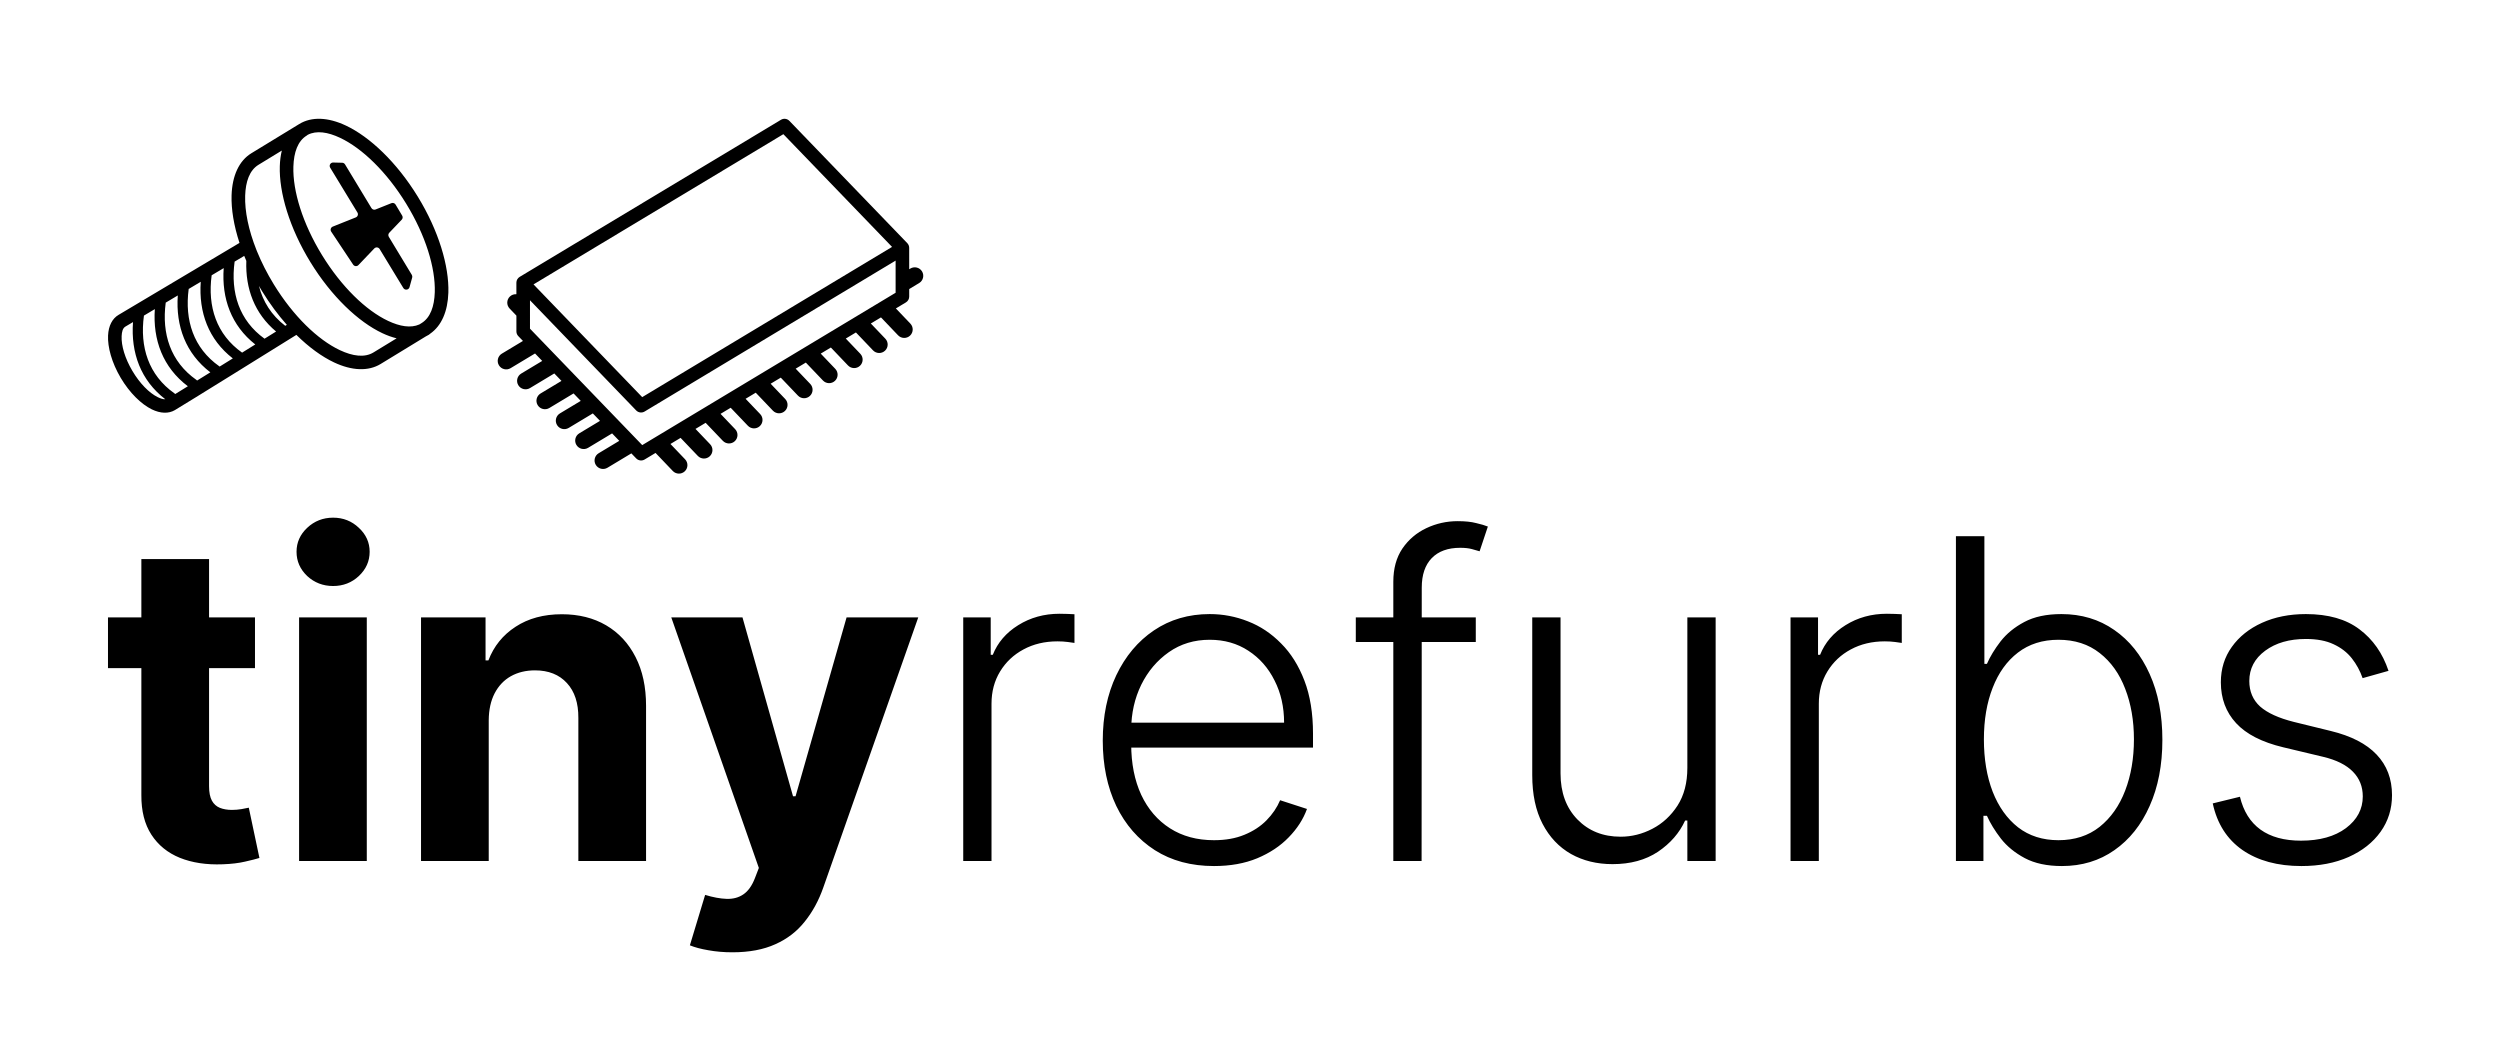 <svg xmlns="http://www.w3.org/2000/svg" fill="none" viewBox="0 0 356 148" height="148" width="356">
<path fill="black" d="M42.203 47.688C39.944 49.094 26.347 57.55 24.895 58.404C24.019 58.92 22.854 58.899 21.605 58.286C20.123 57.557 18.463 55.959 17.186 53.799C15.909 51.639 15.31 49.417 15.388 47.771C15.454 46.384 15.999 45.357 16.876 44.842C18.306 44 31.587 36.09 34.104 34.59C33.295 32.118 32.916 29.79 32.977 27.815C33.064 25.018 34.044 22.89 35.793 21.823L42.625 17.654C44.374 16.586 46.719 16.685 49.255 17.881C52.666 19.489 56.489 23.102 59.484 27.986C62.48 32.87 63.964 37.91 63.847 41.672C63.764 44.337 62.87 46.395 61.271 47.507C61.214 47.567 61.147 47.621 61.072 47.667C60.932 47.753 60.787 47.832 60.639 47.903L54.199 51.833C52.449 52.9 50.104 52.801 47.568 51.606C45.832 50.787 43.989 49.449 42.203 47.688ZM25.317 42.072L23.599 43.095C23.012 47.536 24.29 51.503 27.948 54.084C27.992 54.115 28.032 54.15 28.067 54.189C28.663 53.82 29.297 53.428 29.953 53.021C26.447 50.335 25.013 46.452 25.317 42.072ZM31.855 38.179L30.139 39.201C29.543 43.652 30.817 47.628 34.476 50.215L36.351 49.05C32.938 46.363 31.547 42.514 31.855 38.179ZM28.586 40.126L26.869 41.148C26.278 45.596 27.555 49.568 31.216 52.152C31.237 52.167 31.258 52.183 31.277 52.2L33.153 51.037C29.692 48.349 28.28 44.483 28.586 40.126ZM59.714 46.203L60.02 46.016C61.287 45.242 61.849 43.635 61.913 41.609C62.021 38.138 60.599 33.501 57.834 28.993C55.069 24.485 51.578 21.111 48.43 19.626C46.681 18.801 45.064 18.551 43.819 19.198C43.774 19.239 43.724 19.277 43.67 19.31C42.403 20.084 41.841 21.691 41.778 23.717C41.671 27.189 43.094 31.825 45.86 36.332C48.626 40.84 52.118 44.212 55.267 45.696C56.941 46.485 58.493 46.748 59.714 46.203ZM52.893 29.63C53.016 29.833 53.267 29.918 53.487 29.829L55.735 28.931C55.956 28.843 56.209 28.928 56.331 29.132L57.27 30.704C57.382 30.89 57.355 31.127 57.206 31.284L55.432 33.143C55.282 33.301 55.256 33.539 55.368 33.725L58.644 39.144C58.713 39.258 58.731 39.395 58.696 39.523L58.316 40.893C58.264 41.079 58.107 41.216 57.916 41.242C57.725 41.269 57.536 41.179 57.436 41.014L54.062 35.464C53.983 35.335 53.85 35.25 53.7 35.234C53.55 35.218 53.401 35.272 53.298 35.381L51.041 37.747C50.94 37.853 50.795 37.907 50.648 37.895C50.502 37.882 50.369 37.803 50.288 37.681L47.162 32.984C47.082 32.863 47.06 32.713 47.103 32.574C47.146 32.435 47.25 32.323 47.385 32.269L50.664 30.958C50.796 30.905 50.898 30.798 50.943 30.663C50.988 30.529 50.971 30.381 50.898 30.26L47.017 23.876C46.925 23.726 46.923 23.537 47.012 23.384C47.1 23.232 47.265 23.139 47.442 23.144L48.73 23.175C48.895 23.179 49.047 23.267 49.132 23.409L52.893 29.63ZM34.778 36.438L33.409 37.254C32.813 41.681 34.063 45.639 37.67 48.231L39.314 47.209C36.258 44.657 34.933 41.126 35.076 37.152C34.973 36.913 34.874 36.675 34.778 36.438ZM22.048 44.018L20.496 44.941C19.884 49.414 21.155 53.413 24.834 56.009C24.877 56.039 24.915 56.074 24.95 56.111C25.433 55.815 26.046 55.437 26.75 55.003C23.2 52.318 21.746 48.419 22.048 44.018ZM40.619 46.398L40.846 46.256C39.609 44.859 38.42 43.262 37.34 41.5C37.18 41.24 37.025 40.98 36.874 40.72C37.43 42.935 38.647 44.883 40.619 46.398ZM40.132 21.439L36.804 23.471C35.537 24.244 34.974 25.851 34.911 27.877C34.842 30.083 35.391 32.76 36.51 35.575C36.553 35.644 36.584 35.72 36.601 35.801C37.23 37.344 38.029 38.926 38.989 40.493C41.754 45.002 45.245 48.375 48.394 49.86C50.23 50.726 51.921 50.958 53.188 50.185L56.479 48.177C55.82 48.016 55.138 47.77 54.442 47.442C51.031 45.835 47.207 42.223 44.21 37.34C41.214 32.457 39.728 27.416 39.844 23.655C39.869 22.86 39.966 22.118 40.132 21.439ZM18.94 45.865C18.418 46.175 18.042 46.398 17.859 46.505C17.469 46.735 17.35 47.247 17.321 47.864C17.256 49.221 17.799 51.038 18.852 52.819C19.905 54.6 21.237 55.953 22.459 56.553C22.85 56.746 23.218 56.874 23.537 56.852C20.038 54.154 18.618 50.258 18.94 45.865Z" clip-rule="evenodd" fill-rule="evenodd"></path>
<path fill="black" d="M76.189 50.335L72.708 52.428C72.136 52.772 71.392 52.588 71.047 52.017C70.703 51.447 70.887 50.705 71.459 50.361L74.469 48.55L73.806 47.863C73.632 47.683 73.535 47.443 73.535 47.193L73.535 44.945L72.567 43.932C72.107 43.45 72.125 42.685 72.608 42.226C72.866 41.981 73.204 41.872 73.534 41.897L73.533 40.255C73.533 39.917 73.71 39.603 74.001 39.428L111.213 17.055C111.6 16.822 112.096 16.888 112.41 17.213L129.199 34.626C129.372 34.806 129.469 35.046 129.469 35.296L129.47 38.34L129.639 38.239C130.21 37.895 130.954 38.08 131.299 38.65C131.644 39.221 131.459 39.963 130.888 40.307L129.471 41.159L129.471 42.234C129.472 42.572 129.294 42.886 129.004 43.061L127.572 43.921L129.636 46.082C130.097 46.565 130.078 47.329 129.595 47.789C129.112 48.248 128.346 48.229 127.886 47.747L125.451 45.197L124.005 46.066L126.071 48.229C126.532 48.712 126.514 49.476 126.031 49.935C125.548 50.395 124.782 50.376 124.321 49.894L121.884 47.341L120.439 48.21L122.507 50.376C122.968 50.859 122.949 51.623 122.467 52.082C121.983 52.542 121.217 52.523 120.756 52.041L118.317 49.486L116.872 50.355L118.943 52.523C119.403 53.005 119.385 53.77 118.902 54.229C118.419 54.689 117.653 54.67 117.192 54.187L114.75 51.63L113.305 52.499L115.378 54.67C115.839 55.152 115.82 55.917 115.337 56.376C114.854 56.835 114.088 56.817 113.628 56.334L111.183 53.775L109.738 54.644L111.814 56.817C112.274 57.299 112.256 58.064 111.773 58.523C111.29 58.982 110.524 58.963 110.063 58.481L107.617 55.919L106.172 56.788L108.249 58.964C108.71 59.446 108.692 60.211 108.208 60.67C107.725 61.129 106.959 61.11 106.499 60.628L104.05 58.064L102.605 58.933L104.684 61.111C105.145 61.593 105.127 62.357 104.644 62.817C104.161 63.276 103.395 63.257 102.934 62.775L100.483 60.208L99.038 61.077L101.12 63.258C101.581 63.74 101.562 64.504 101.079 64.964C100.596 65.423 99.83 65.404 99.37 64.922L96.916 62.353L95.471 63.222L97.556 65.404C98.016 65.887 97.998 66.651 97.515 67.111C97.032 67.57 96.266 67.551 95.805 67.069L93.35 64.498L91.791 65.434C91.405 65.667 90.908 65.601 90.595 65.276L89.905 64.56L86.498 66.609C85.927 66.952 85.183 66.768 84.838 66.197C84.493 65.627 84.677 64.885 85.249 64.541L88.184 62.776L87.162 61.715L83.74 63.773C83.169 64.116 82.425 63.932 82.08 63.361C81.735 62.791 81.919 62.049 82.491 61.705L85.441 59.931L84.419 58.87L80.982 60.936C80.41 61.28 79.666 61.096 79.322 60.526C78.977 59.955 79.161 59.212 79.733 58.869L82.698 57.086L81.676 56.025L78.224 58.101C77.653 58.444 76.909 58.26 76.564 57.689C76.219 57.119 76.403 56.377 76.975 56.033L79.955 54.241L78.933 53.18L75.466 55.265C74.894 55.608 74.15 55.424 73.806 54.853C73.461 54.283 73.645 53.541 74.217 53.197L77.212 51.396L76.189 50.335ZM75.469 42.758L75.47 46.805L91.453 63.383L127.536 41.688L127.535 37.11L91.789 58.603C91.402 58.835 90.906 58.77 90.592 58.445L75.469 42.758ZM127.029 35.16L111.551 19.106L75.973 40.498L91.451 56.551L127.029 35.16Z" clip-rule="evenodd" fill-rule="evenodd"></path>
<path fill="black" d="M36.31 87.919V95.144H15.377V87.919H36.31ZM20.13 79.61H29.77V111.945C29.77 112.831 29.905 113.524 30.178 114.022C30.448 114.502 30.826 114.841 31.309 115.037C31.806 115.233 32.38 115.331 33.029 115.331C33.481 115.331 33.934 115.293 34.387 115.218C34.839 115.127 35.185 115.06 35.428 115.014L36.943 122.173C36.462 122.323 35.782 122.496 34.908 122.692C34.031 122.902 32.969 123.031 31.716 123.075C29.393 123.166 27.356 122.856 25.605 122.15C23.87 121.442 22.521 120.343 21.555 118.852C20.59 117.364 20.114 115.481 20.13 113.208V79.61ZM42.59 122.602V87.919H52.231V122.602H42.59ZM47.434 83.448C46 83.448 44.77 82.973 43.745 82.026C42.734 81.062 42.227 79.911 42.227 78.572C42.227 77.247 42.734 76.11 43.745 75.161C44.77 74.199 46 73.716 47.434 73.716C48.866 73.716 50.089 74.199 51.1 75.161C52.125 76.11 52.638 77.247 52.638 78.572C52.638 79.911 52.125 81.062 51.1 82.026C50.089 82.973 48.866 83.448 47.434 83.448ZM69.595 102.55V122.602H59.954V87.919H69.142V94.039H69.549C70.319 92.022 71.608 90.425 73.419 89.25C75.23 88.062 77.425 87.468 80.004 87.468C82.418 87.468 84.523 87.995 86.318 89.047C88.113 90.102 89.51 91.607 90.505 93.564C91.501 95.506 91.999 97.824 91.999 100.519V122.602H82.358V102.234C82.372 100.113 81.829 98.456 80.728 97.267C79.627 96.063 78.111 95.46 76.18 95.46C74.883 95.46 73.736 95.74 72.739 96.296C71.76 96.852 70.99 97.666 70.432 98.735C69.889 99.788 69.609 101.061 69.595 102.55ZM104.304 135.607C103.082 135.607 101.935 135.51 100.864 135.314C99.807 135.134 98.933 134.9 98.239 134.614L100.411 127.433C101.542 127.779 102.562 127.968 103.466 127.998C104.387 128.028 105.178 127.818 105.842 127.366C106.522 126.914 107.072 126.147 107.495 125.062L108.06 123.595L95.591 87.919H105.73L112.926 113.389H113.287L120.552 87.919H130.759L117.249 126.35C116.599 128.217 115.716 129.842 114.601 131.227C113.5 132.627 112.103 133.703 110.414 134.455C108.724 135.224 106.688 135.607 104.304 135.607ZM137.164 122.602V87.919H141.078V93.247H141.372C142.067 91.502 143.273 90.095 144.994 89.026C146.728 87.942 148.69 87.399 150.878 87.399C151.209 87.399 151.579 87.406 151.986 87.422C152.393 87.436 152.733 87.452 153.004 87.468V91.554C152.823 91.524 152.506 91.479 152.055 91.419C151.602 91.359 151.111 91.329 150.584 91.329C148.773 91.329 147.159 91.713 145.741 92.481C144.337 93.233 143.229 94.279 142.413 95.619C141.598 96.958 141.191 98.486 141.191 100.203V122.602H137.164ZM172.874 123.325C169.63 123.325 166.824 122.572 164.455 121.066C162.087 119.545 160.255 117.447 158.957 114.765C157.674 112.072 157.033 108.97 157.033 105.463C157.033 101.971 157.674 98.871 158.957 96.16C160.255 93.436 162.043 91.306 164.319 89.77C166.613 88.221 169.261 87.445 172.264 87.445C174.149 87.445 175.967 87.791 177.718 88.484C179.467 89.16 181.037 90.208 182.425 91.623C183.827 93.021 184.937 94.791 185.751 96.928C186.565 99.051 186.972 101.565 186.972 104.47V106.457H159.817V102.912H182.855C182.855 100.685 182.402 98.682 181.497 96.905C180.607 95.114 179.362 93.7 177.762 92.661C176.178 91.623 174.346 91.103 172.264 91.103C170.06 91.103 168.121 91.69 166.447 92.864C164.772 94.039 163.46 95.589 162.51 97.515C161.573 99.442 161.099 101.55 161.083 103.838V105.961C161.083 108.714 161.559 111.123 162.51 113.186C163.475 115.233 164.841 116.821 166.606 117.95C168.371 119.079 170.46 119.644 172.874 119.644C174.519 119.644 175.96 119.388 177.197 118.875C178.449 118.363 179.497 117.68 180.343 116.821C181.202 115.949 181.851 114.991 182.288 113.953L186.114 115.195C185.585 116.655 184.717 118.003 183.51 119.237C182.319 120.472 180.825 121.465 179.03 122.217C177.25 122.955 175.197 123.325 172.874 123.325ZM210.152 87.919V91.419H193.066V87.919H210.152ZM198.408 122.602V82.839C198.408 80.972 198.836 79.398 199.697 78.12C200.573 76.839 201.711 75.87 203.115 75.207C204.517 74.545 206.004 74.213 207.572 74.213C208.629 74.213 209.504 74.303 210.198 74.485C210.908 74.649 211.465 74.815 211.872 74.981L210.695 78.503C210.394 78.413 210.024 78.307 209.587 78.187C209.15 78.067 208.599 78.007 207.935 78.007C206.185 78.007 204.834 78.496 203.883 79.474C202.933 80.453 202.458 81.853 202.458 83.674L202.435 122.602H198.408ZM240.279 109.347V87.919H244.308V122.602H240.279V116.844H239.962C239.148 118.619 237.857 120.103 236.092 121.292C234.327 122.466 232.17 123.053 229.62 123.053C227.402 123.053 225.434 122.572 223.713 121.608C221.994 120.629 220.644 119.199 219.663 117.318C218.682 115.437 218.192 113.126 218.192 110.385V87.919H222.221V110.138C222.221 112.847 223.019 115.03 224.62 116.685C226.218 118.326 228.27 119.147 230.775 119.147C232.343 119.147 233.853 118.771 235.301 118.017C236.749 117.265 237.94 116.166 238.877 114.721C239.812 113.261 240.279 111.47 240.279 109.347ZM254.972 122.602V87.919H258.887V93.247H259.181C259.875 91.502 261.082 90.095 262.803 89.026C264.538 87.942 266.499 87.399 268.687 87.399C269.018 87.399 269.388 87.406 269.795 87.422C270.203 87.436 270.542 87.452 270.813 87.468V91.554C270.633 91.524 270.316 91.479 269.863 91.419C269.411 91.359 268.921 91.329 268.392 91.329C266.583 91.329 264.968 91.713 263.55 92.481C262.146 93.233 261.038 94.279 260.222 95.619C259.408 96.958 259.001 98.486 259.001 100.203V122.602H254.972ZM278.524 122.602V76.359H282.576V94.535H282.938C283.391 93.496 284.039 92.428 284.885 91.329C285.745 90.229 286.867 89.312 288.257 88.574C289.659 87.822 291.424 87.445 293.552 87.445C296.404 87.445 298.908 88.198 301.065 89.703C303.222 91.193 304.904 93.286 306.111 95.98C307.319 98.659 307.922 101.784 307.922 105.351C307.922 108.933 307.319 112.072 306.111 114.765C304.92 117.461 303.245 119.561 301.088 121.066C298.946 122.572 296.457 123.325 293.619 123.325C291.507 123.325 289.742 122.948 288.324 122.194C286.921 121.442 285.789 120.516 284.929 119.418C284.07 118.303 283.407 117.22 282.938 116.166H282.44V122.602H278.524ZM282.507 105.282C282.507 108.082 282.923 110.567 283.754 112.734C284.598 114.887 285.805 116.581 287.374 117.814C288.958 119.034 290.873 119.644 293.122 119.644C295.43 119.644 297.384 119.011 298.983 117.747C300.583 116.468 301.797 114.744 302.626 112.575C303.456 110.408 303.872 107.978 303.872 105.282C303.872 102.619 303.456 100.217 302.626 98.08C301.812 95.943 300.604 94.249 299.006 93C297.407 91.736 295.446 91.103 293.122 91.103C290.859 91.103 288.935 91.713 287.351 92.931C285.782 94.136 284.582 95.807 283.754 97.944C282.923 100.067 282.507 102.513 282.507 105.282ZM340.126 95.528L336.437 96.568C336.074 95.528 335.562 94.588 334.899 93.744C334.235 92.901 333.367 92.232 332.295 91.736C331.24 91.237 329.926 90.99 328.358 90.99C326.003 90.99 324.074 91.546 322.564 92.661C321.056 93.775 320.301 95.213 320.301 96.974C320.301 98.463 320.815 99.675 321.84 100.609C322.881 101.527 324.481 102.257 326.637 102.799L331.887 104.087C334.799 104.793 336.98 105.915 338.428 107.45C339.892 108.986 340.623 110.913 340.623 113.231C340.623 115.188 340.08 116.927 338.995 118.446C337.908 119.967 336.391 121.164 334.445 122.037C332.514 122.895 330.273 123.325 327.724 123.325C324.329 123.325 321.53 122.563 319.328 121.044C317.126 119.508 315.715 117.295 315.095 114.405L318.967 113.457C319.464 115.52 320.438 117.077 321.886 118.13C323.348 119.184 325.272 119.711 327.657 119.711C330.326 119.711 332.461 119.117 334.061 117.927C335.66 116.722 336.46 115.218 336.46 113.411C336.46 112.012 335.991 110.837 335.056 109.889C334.121 108.926 332.704 108.218 330.802 107.766L325.122 106.411C322.103 105.689 319.871 104.546 318.423 102.979C316.975 101.414 316.249 99.472 316.249 97.154C316.249 95.243 316.772 93.564 317.812 92.119C318.853 90.658 320.285 89.515 322.112 88.687C323.937 87.859 326.019 87.445 328.358 87.445C331.541 87.445 334.083 88.168 335.984 89.612C337.901 91.043 339.28 93.014 340.126 95.528Z"></path>
</svg>
